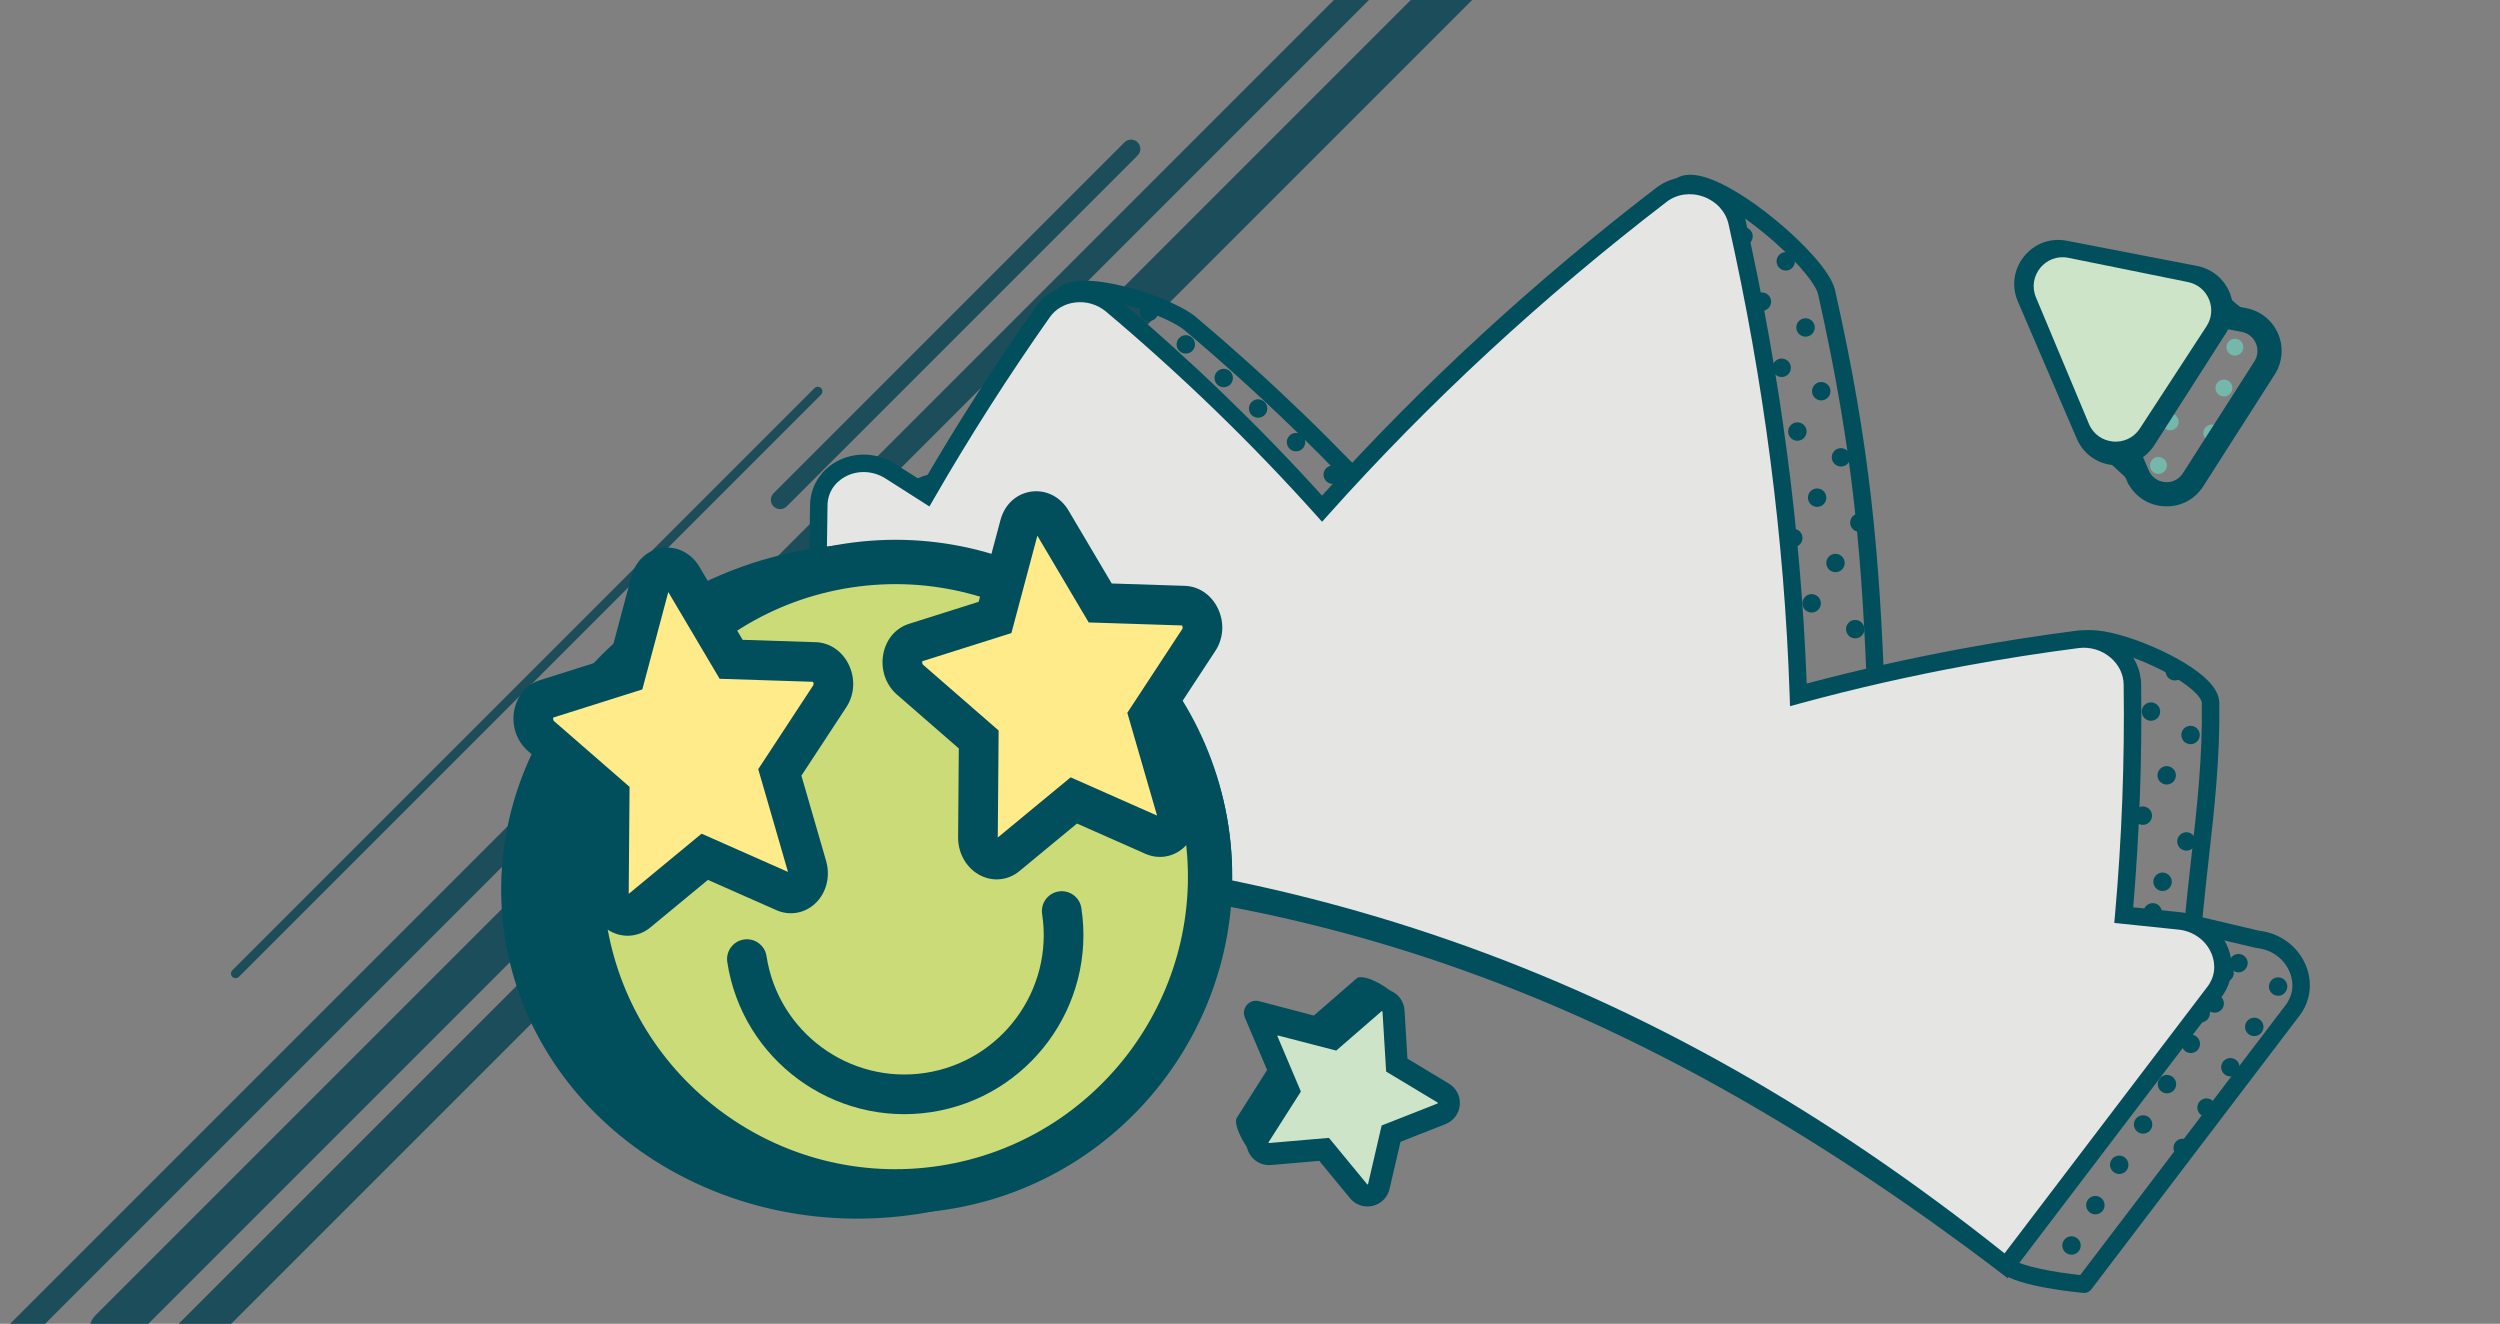 <?xml version="1.0" encoding="utf-8"?>
<!-- Generator: Adobe Illustrator 25.0.1, SVG Export Plug-In . SVG Version: 6.00 Build 0)  -->
<svg version="1.1" id="Modalità_Isolamento" xmlns="http://www.w3.org/2000/svg" xmlns:xlink="http://www.w3.org/1999/xlink"
	 x="0px" y="0px" viewBox="0 0 2146.69 1136.71" style="enable-background:new 0 0 2146.69 1136.71;" xml:space="preserve">
<rect x="0" y="0" width="2146.69" height="1136.71" fill="#808080" stroke="none"/>
<style type="text/css">
	.st0{fill:#1C4D5B;}
	.st1{fill:#014E5C;}
	.st2{fill:#E5E5E4;}
	.st3{fill:#CEE4C9;}
	.st4{fill:#75B7AA;}
	.st5{fill:#CBDB78;}
	.st6{fill:#FFEB8A;}
</style>
<g>
	<path class="st0" d="M95.26,1161.07c-4.76,0-9.53-1.82-13.16-5.45c-7.27-7.27-7.27-19.05,0-26.32L1349.15-137.75
		c7.27-7.26,19.05-7.26,26.32,0c7.27,7.27,7.27,19.05,0,26.32L108.42,1155.62C104.79,1159.25,100.02,1161.07,95.26,1161.07z"/>
</g>
<g>
	<path class="st0" d="M669.88,437.17c-2.04,0-4.08-0.78-5.64-2.34c-3.12-3.11-3.12-8.17,0-11.28l301.33-301.33
		c3.12-3.12,8.16-3.12,11.28,0c3.12,3.11,3.12,8.17,0,11.28L675.52,434.83C673.96,436.39,671.92,437.17,669.88,437.17z"/>
</g>
<g>
	<path class="st0" d="M202.32,839.96c-1.02,0-2.04-0.39-2.82-1.17c-1.56-1.56-1.56-4.08,0-5.64l499.87-499.87
		c1.56-1.56,4.08-1.56,5.64,0c1.56,1.56,1.56,4.08,0,5.64L205.14,838.79C204.36,839.57,203.34,839.96,202.32,839.96z"/>
</g>
<g>
	<path class="st0" d="M121.26,1207.38c-4.08,0-8.17-1.56-11.28-4.67c-6.23-6.23-6.23-16.33,0-22.56L703.1,587.04
		c6.23-6.23,16.33-6.23,22.56,0c6.23,6.23,6.23,16.33,0,22.56l-593.12,593.12C129.43,1205.83,125.35,1207.38,121.26,1207.38z"/>
</g>
<g>
	<path class="st0" d="M4.47,1166.58c-2.72,0-5.44-1.04-7.52-3.12c-4.15-4.15-4.15-10.89,0-15.04L1339.99-194.61
		c4.15-4.15,10.89-4.15,15.04,0c4.15,4.15,4.15,10.89,0,15.04L11.99,1163.46C9.92,1165.54,7.19,1166.58,4.47,1166.58z"/>
</g>
<g>
	<g>
		<g>
			<g>
				<path class="st1" d="M1789.71,1110.21c-0.22,0-0.43-0.01-0.65-0.03c-5.57-0.49-54.92-5.11-71.01-17.29
					c-76.26-57.76-148.23-105.91-220.03-147.2c-75.86-43.62-149.69-78.55-225.7-106.78c-157.93-58.66-323.5-86.72-506.14-85.79
					c-2.01,0.02-3.95-0.79-5.37-2.22c-1.42-1.43-2.2-3.37-2.17-5.39l4.05-294.96c-0.09-16.14,8.41-30.5,22.75-38.43
					c15.58-8.62,34.83-7.86,50.24,1.96l24.11,15.38c10.72-22.51,13.93-49.64,17.31-78.2c4.19-35.45,8.53-72.11,28.58-100.58
					c3.53-5.02,9.63-8.11,18.11-9.21c29.24-3.77,86.32,16.59,102.87,30.54c62.89,53.03,121.95,109.96,175.64,169.29
					c30.24-34.79,56.03-72.27,81.02-108.58c42.9-62.34,87.27-126.8,154.79-178.62c6.74-5.17,16.79-5.39,29.88-0.65
					c17.94,6.5,42.56,22.68,65.85,43.3c11.29,10,37.99,35.13,41.91,52.59c30,133.42,38.24,225,42.76,353.41
					c43.81-11.66,88.93-21.79,134.26-30.13c10.83-1.99,11.43-4.74,12.64-10.23c2.03-9.22,5.7-18.44,25.83-21.04
					c22.02-2.85,76.64,18.53,100.75,39.44c9.09,7.88,13.56,15.28,13.66,22.62c0.66,47.59-4.08,89.79-9.1,134.46
					c-1.82,16.2-3.7,32.88-5.29,49.87l48.58,11.43c17.97,2.04,33.29,13.37,40.06,29.66c6.29,15.12,4.02,31.64-6.07,44.22
					l-178.17,234.2C1794.26,1109.12,1792.04,1110.21,1789.71,1110.21z M774.97,738.09c181,0,345.47,28.4,502.58,86.75
					c76.8,28.52,151.36,63.8,227.95,107.84c72.35,41.61,144.84,90.1,221.61,148.25c8.9,6.74,39.36,11.88,59.15,13.91l175.7-230.95
					c0.04-0.06,0.09-0.11,0.13-0.17c6.74-8.36,8.19-18.98,3.97-29.13c-4.72-11.36-15.55-19.23-28.26-20.55
					c-0.32-0.03-0.63-0.09-0.94-0.16l-55.38-13.03c-3.63-0.85-6.09-4.25-5.75-7.97c1.73-19.4,3.86-38.35,5.92-56.69
					c4.97-44.19,9.66-85.93,9.01-132.58c-0.03-2.03-2.27-6.11-8.48-11.49c-22.06-19.12-72.65-38.01-89-35.89
					c-6.99,0.9-9.82,2.51-10.96,3.69c-1.09,1.13-1.5,2.81-2.13,5.69c-2,9.09-5.55,18.25-24.58,21.75
					c-48.08,8.85-95.91,19.72-142.18,32.31c-2.21,0.6-4.58,0.16-6.43-1.2c-1.85-1.36-2.97-3.49-3.04-5.79
					c-4.43-132.49-12.26-224.56-42.73-360.06c-1.64-7.28-13.78-23.9-37.22-44.65c-21.62-19.14-45-34.63-61.01-40.43
					c-8.84-3.2-13.87-2.9-15.63-1.55c-65.64,50.38-107.38,111.02-151.57,175.23c-26.77,38.89-54.45,79.11-87.73,116.35
					c-1.42,1.59-3.45,2.5-5.59,2.5c0,0,0,0-0.01,0c-2.13,0-4.16-0.91-5.59-2.5c-54.72-61.08-115.21-119.66-179.78-174.11
					c-13.91-11.73-67.17-30.24-91.27-27.13c-3.91,0.5-6.81,1.61-7.76,2.97c-17.87,25.37-21.98,60.1-25.95,93.7
					c-3.75,31.69-7.62,64.45-22.87,90.89c-1.02,1.77-2.73,3.05-4.72,3.54c-1.99,0.49-4.09,0.14-5.82-0.96l-30.99-19.76
					c-10.77-6.87-24.15-7.44-34.91-1.48c-9.62,5.32-15.09,14.53-15.01,25.27c0,0.05,0,0.11,0,0.16l-3.95,287.41
					C774.16,738.09,774.57,738.09,774.97,738.09z"/>
			</g>
		</g>
		<g>
			<g>
				<g>
					<g>
						<g>
							<g>
								<path class="st1" d="M1597.06,533.43c3.78,2.24,5.02,7.05,2.78,10.83l0,0c-2.22,3.74-7.05,5.01-10.83,2.78l0,0
									c-3.73-2.21-4.99-7.08-2.78-10.83l0,0C1588.47,532.43,1593.33,531.22,1597.06,533.43z"/>
							</g>
						</g>
					</g>
				</g>
			</g>
			<g>
				<g>
					<g>
						<g>
							<g>
								<path class="st1" d="M1559.61,511.27c3.78,2.24,5.02,7.05,2.78,10.83l0,0c-2.22,3.74-7.05,5.01-10.83,2.78l0,0
									c-3.74-2.21-4.99-7.09-2.78-10.83l0,0C1551.02,510.27,1555.87,509.06,1559.61,511.27z M1580.1,476.65
									c3.78,2.24,5.02,7.06,2.81,10.79l0,0c-2.24,3.78-7.05,5.02-10.84,2.78l0,0c-3.74-2.21-5.01-7.05-2.78-10.83l0,0
									C1571.5,475.65,1576.36,474.43,1580.1,476.65z M1600.61,441.98c3.78,2.24,5,7.09,2.78,10.83l0,0
									c-2.23,3.77-7.05,5.01-10.83,2.77l0,0c-3.74-2.21-5.01-7.05-2.78-10.82l0,0C1591.99,441.02,1596.87,439.77,1600.61,441.98z"
									/>
							</g>
						</g>
					</g>
				</g>
			</g>
			<g>
				<g>
					<g>
						<g>
							<g>
								<path class="st1" d="M1523.36,489.82c3.75,2.22,5.01,7.05,2.78,10.83l0,0c-2.22,3.74-7.08,5-10.83,2.78l0,0
									c-3.78-2.24-5-7.09-2.78-10.83l0,0C1514.76,488.82,1519.58,487.58,1523.36,489.82z M1543.87,455.16
									c3.75,2.22,4.99,7.09,2.78,10.82l0,0c-2.24,3.78-7.08,5-10.83,2.78l0,0c-3.78-2.24-5.02-7.05-2.78-10.84l0,0
									C1535.24,454.2,1540.08,452.92,1543.87,455.16z M1564.35,420.53c3.75,2.22,4.99,7.09,2.78,10.83l0,0
									c-2.23,3.77-7.07,4.99-10.83,2.77l0,0c-3.78-2.24-5.02-7.05-2.79-10.82l0,0C1555.74,419.57,1560.57,418.29,1564.35,420.53z
									 M1584.84,385.91c3.75,2.22,5,7.08,2.78,10.82l0,0c-2.23,3.77-7.08,4.99-10.83,2.77l0,0c-3.78-2.24-5.02-7.06-2.78-10.83
									l0,0C1576.22,384.94,1581.06,383.67,1584.84,385.91z"/>
							</g>
						</g>
					</g>
				</g>
			</g>
			<g>
				<g>
					<g>
						<g>
							<g>
								<path class="st1" d="M1485.91,467.66c3.77,2.23,5.01,7.05,2.78,10.83l0,0c-2.22,3.74-7.06,5.01-10.83,2.78l0,0
									c-3.73-2.21-4.99-7.08-2.78-10.83l0,0C1477.31,466.66,1482.17,465.45,1485.91,467.66z M1506.41,433
									c3.77,2.23,4.99,7.09,2.78,10.82l0,0c-2.24,3.78-7.08,5.05-10.85,2.81l0,0c-3.73-2.21-4.99-7.08-2.75-10.86l0,0
									C1497.8,432.04,1502.68,430.79,1506.41,433z M1526.9,398.37c3.77,2.23,4.99,7.09,2.78,10.83l0,0
									c-2.23,3.77-7.05,5-10.83,2.77l0,0c-3.73-2.21-5.01-7.05-2.78-10.82l0,0C1518.29,397.41,1523.17,396.16,1526.9,398.37z
									 M1547.38,363.75c3.77,2.23,5,7.08,2.78,10.82l0,0c-2.23,3.77-7.05,5.01-10.83,2.77l0,0c-3.73-2.21-5.01-7.05-2.78-10.82
									l0,0C1538.77,362.78,1543.65,361.54,1547.38,363.75z M1567.87,329.12c3.77,2.23,5.01,7.05,2.78,10.83l0,0
									c-2.21,3.73-7.05,5-10.83,2.77l0,0c-3.73-2.21-4.99-7.09-2.78-10.82l0,0C1559.28,328.12,1564.14,326.91,1567.87,329.12z"/>
							</g>
						</g>
					</g>
				</g>
			</g>
			<g>
				<g>
					<g>
						<g>
							<g>
								<path class="st1" d="M1451.92,447.55c3.75,2.22,5.01,7.05,2.78,10.83l0,0c-2.22,3.74-7.08,5-10.83,2.78l0,0
									c-3.77-2.23-5-7.09-2.78-10.83l0,0C1443.33,446.55,1448.15,445.32,1451.92,447.55z M1472.43,412.89
									c3.75,2.22,4.99,7.09,2.76,10.87l0,0c-2.21,3.74-7.06,4.96-10.81,2.74l0,0c-3.77-2.23-5.02-7.05-2.8-10.79l0,0
									C1463.81,411.93,1468.66,410.66,1472.43,412.89z M1492.92,378.27c3.75,2.22,4.99,7.09,2.78,10.83l0,0
									c-2.23,3.77-7.08,4.99-10.83,2.77l0,0c-3.77-2.23-5.02-7.05-2.79-10.82l0,0C1484.3,377.3,1489.15,376.04,1492.92,378.27z
									 M1513.4,343.65c3.75,2.22,5,7.08,2.78,10.82l0,0c-2.23,3.77-7.08,4.99-10.83,2.77l0,0c-3.77-2.23-5.02-7.06-2.78-10.83l0,0
									C1504.79,342.67,1509.63,341.41,1513.4,343.65z M1533.89,309.02c3.75,2.22,5.01,7.05,2.78,10.83l0,0
									c-2.21,3.73-7.08,4.99-10.83,2.77l0,0c-3.77-2.23-5-7.09-2.79-10.83l0,0C1525.29,308.01,1530.12,306.78,1533.89,309.02z
									 M1554.38,274.39c3.75,2.22,5.01,7.05,2.78,10.83l0,0c-2.21,3.73-7.08,4.99-10.83,2.77l0,0c-3.77-2.23-5-7.09-2.79-10.83
									l0,0C1545.78,273.39,1550.61,272.16,1554.38,274.39z"/>
							</g>
						</g>
					</g>
				</g>
			</g>
			<g>
				<g>
					<g>
						<g>
							<g>
								<path class="st1" d="M1414.48,425.4c3.78,2.24,5,7.04,2.77,10.82l0,0c-2.22,3.74-7.04,5.02-10.82,2.79l0,0
									c-3.74-2.22-4.99-7.09-2.78-10.83l0,0C1405.88,424.4,1410.73,423.18,1414.48,425.4z M1434.99,390.74
									c3.78,2.24,4.98,7.09,2.77,10.82l0,0c-2.24,3.78-7.06,5.06-10.84,2.82l0,0c-3.74-2.22-5-7.08-2.76-10.87l0,0
									C1426.37,389.78,1431.24,388.52,1434.99,390.74z M1455.47,356.11c3.78,2.24,4.98,7.08,2.77,10.82l0,0
									c-2.23,3.77-7.04,5.01-10.81,2.78l0,0c-3.74-2.22-5.01-7.05-2.78-10.82l0,0C1446.86,355.15,1451.73,353.9,1455.47,356.11z
									 M1475.96,321.49c3.78,2.24,4.98,7.08,2.77,10.82l0,0c-2.23,3.77-7.04,5.02-10.82,2.78l0,0c-3.74-2.22-5.01-7.06-2.78-10.83
									l0,0C1467.34,320.52,1472.21,319.28,1475.96,321.49z M1496.45,286.86c3.78,2.24,5,7.05,2.77,10.82l0,0
									c-2.21,3.73-7.04,5.01-10.81,2.78l0,0c-3.74-2.22-4.99-7.09-2.78-10.82l0,0C1487.85,285.86,1492.7,284.64,1496.45,286.86z
									 M1516.93,252.23c3.78,2.24,5,7.05,2.77,10.82l0,0c-2.21,3.73-7.03,5.01-10.81,2.78l0,0c-3.74-2.22-4.99-7.09-2.78-10.82
									l0,0C1508.34,251.23,1513.19,250.02,1516.93,252.23z M1537.42,217.6c3.78,2.24,5,7.04,2.77,10.82l0,0
									c-2.22,3.74-7.04,5.02-10.82,2.78l0,0c-3.74-2.22-5-7.08-2.78-10.83l0,0C1528.83,216.6,1533.68,215.39,1537.42,217.6z"/>
							</g>
						</g>
					</g>
				</g>
			</g>
			<g>
				<g>
					<g>
						<g>
							<g>
								<path class="st1" d="M1378.18,403.93c3.78,2.24,5.01,7.05,2.78,10.83l0,0c-2.22,3.74-7.05,5.01-10.83,2.78l0,0
									c-3.74-2.22-4.99-7.08-2.77-10.83l0,0C1369.6,402.93,1374.44,401.71,1378.18,403.93z M1398.69,369.26
									c3.78,2.24,4.99,7.09,2.78,10.82l0,0c-2.24,3.78-7.05,5.02-10.83,2.78l0,0c-3.74-2.22-5.01-7.05-2.77-10.83l0,0
									C1390.08,368.31,1394.95,367.05,1398.69,369.26z M1419.18,334.64c3.78,2.24,4.99,7.09,2.78,10.83l0,0
									c-2.23,3.77-7.05,5.01-10.83,2.77l0,0c-3.74-2.22-5.01-7.05-2.78-10.82l0,0C1410.57,333.68,1415.43,332.42,1419.18,334.64z
									 M1439.66,300.02c3.78,2.24,5,7.08,2.78,10.82l0,0c-2.23,3.77-7.05,5.01-10.83,2.77l0,0c-3.74-2.22-5-7.05-2.77-10.82l0,0
									C1431.06,299.05,1435.92,297.8,1439.66,300.02z M1460.15,265.39c3.78,2.24,5.01,7.05,2.78,10.83l0,0
									c-2.21,3.73-7.05,5.01-10.83,2.77l0,0c-3.74-2.22-4.98-7.09-2.78-10.82l0,0C1451.56,264.39,1456.41,263.17,1460.15,265.39z
									 M1480.64,230.76c3.78,2.24,5.01,7.05,2.78,10.83l0,0c-2.21,3.73-7.05,5.01-10.83,2.77l0,0c-3.74-2.22-4.98-7.09-2.78-10.82
									l0,0C1472.05,229.76,1476.89,228.54,1480.64,230.76z M1501.13,196.13c3.78,2.24,5.01,7.05,2.78,10.83l0,0
									c-2.22,3.74-7.05,5.01-10.83,2.77l0,0c-3.74-2.22-4.99-7.08-2.77-10.82l0,0C1492.54,195.13,1497.38,193.91,1501.13,196.13z"
									/>
							</g>
						</g>
					</g>
				</g>
			</g>
		</g>
		<g>
			<g>
				<g>
					<g>
						<g>
							<g>
								<path class="st1" d="M1893.69,863.26c3.78,2.24,5.02,7.05,2.78,10.83l0,0c-2.22,3.74-7.05,5.01-10.83,2.78l0,0
									c-3.73-2.21-4.99-7.08-2.78-10.83l0,0C1885.09,862.26,1889.95,861.05,1893.69,863.26z M1914.17,828.63
									c3.78,2.24,5.02,7.06,2.81,10.79l0,0c-2.24,3.78-7.07,5.05-10.85,2.81l0,0c-3.73-2.21-4.99-7.08-2.75-10.86l0,0
									C1905.58,827.64,1910.44,826.43,1914.17,828.63z"/>
							</g>
						</g>
					</g>
				</g>
			</g>
			<g>
				<g>
					<g>
						<g>
							<g>
								<path class="st1" d="M1856.23,841.1c3.78,2.24,5.02,7.05,2.78,10.83l0,0c-2.22,3.74-7.05,5.01-10.83,2.78l0,0
									c-3.74-2.21-4.99-7.09-2.78-10.83l0,0C1847.64,840.1,1852.49,838.89,1856.23,841.1z M1876.72,806.48
									c3.78,2.24,5.02,7.06,2.81,10.79l0,0c-2.24,3.78-7.05,5.02-10.84,2.78l0,0c-3.74-2.21-5.01-7.05-2.78-10.83l0,0
									C1868.12,805.48,1872.98,804.26,1876.72,806.48z"/>
							</g>
						</g>
					</g>
				</g>
			</g>
			<g>
				<g>
					<g>
						<g>
							<g>
								<path class="st1" d="M1819.98,819.65c3.75,2.22,5.01,7.05,2.78,10.83l0,0c-2.22,3.74-7.08,5-10.83,2.78l0,0
									c-3.78-2.24-5-7.09-2.78-10.83l0,0C1811.38,818.65,1816.2,817.41,1819.98,819.65z M1840.49,784.99
									c3.75,2.22,4.99,7.09,2.78,10.82l0,0c-2.24,3.78-7.08,5-10.83,2.78l0,0c-3.78-2.24-5.02-7.05-2.78-10.84l0,0
									C1831.87,784.03,1836.71,782.75,1840.49,784.99z M1860.98,750.36c3.75,2.22,4.99,7.09,2.78,10.83l0,0
									c-2.23,3.77-7.07,4.99-10.83,2.77l0,0c-3.78-2.24-5.02-7.05-2.79-10.83l0,0C1852.36,749.39,1857.19,748.12,1860.98,750.36z
									 M1881.46,715.74c3.75,2.22,5,7.08,2.78,10.82l0,0c-2.23,3.77-7.08,4.99-10.83,2.77l0,0c-3.78-2.24-5.02-7.06-2.78-10.83
									l0,0C1872.84,714.77,1877.68,713.5,1881.46,715.74z"/>
							</g>
						</g>
					</g>
				</g>
			</g>
			<g>
				<g>
					<g>
						<g>
							<g>
								<path class="st1" d="M1782.53,797.49c3.77,2.23,5.01,7.05,2.78,10.83l0,0c-2.22,3.74-7.06,5.01-10.83,2.78l0,0
									c-3.73-2.21-4.99-7.08-2.78-10.83l0,0C1773.94,796.49,1778.79,795.28,1782.53,797.49z M1803.03,762.83
									c3.77,2.23,4.99,7.09,2.78,10.82l0,0c-2.24,3.78-7.08,5.05-10.85,2.81l0,0c-3.73-2.21-4.99-7.08-2.75-10.86l0,0
									C1794.42,761.87,1799.3,760.62,1803.03,762.83z M1823.52,728.2c3.77,2.23,4.99,7.09,2.78,10.83l0,0
									c-2.23,3.77-7.05,5-10.83,2.77l0,0c-3.73-2.21-5.01-7.05-2.78-10.82l0,0C1814.91,727.24,1819.79,725.99,1823.52,728.2z
									 M1844.01,693.58c3.77,2.23,5,7.08,2.78,10.82l0,0c-2.23,3.77-7.05,5.01-10.83,2.77l0,0c-3.73-2.21-5.01-7.05-2.78-10.82
									l0,0C1835.4,692.61,1840.27,691.37,1844.01,693.58z M1864.49,658.95c3.77,2.23,5.01,7.05,2.78,10.83l0,0
									c-2.21,3.73-7.05,5-10.83,2.77l0,0c-3.73-2.21-4.99-7.09-2.78-10.82l0,0C1855.9,657.95,1860.76,656.74,1864.49,658.95z
									 M1884.98,624.32c3.77,2.23,5.01,7.05,2.78,10.83l0,0c-2.21,3.73-7.05,5-10.83,2.77l0,0c-3.73-2.21-4.99-7.09-2.78-10.82
									l0,0C1876.39,623.33,1881.25,622.11,1884.98,624.32z"/>
							</g>
						</g>
					</g>
				</g>
			</g>
			<g>
				<g>
					<g>
						<g>
							<g>
								<path class="st1" d="M1748.55,777.38c3.75,2.22,5.01,7.05,2.78,10.83l0,0c-2.22,3.74-7.08,5-10.83,2.78l0,0
									c-3.77-2.23-5-7.09-2.78-10.83l0,0C1739.95,776.38,1744.77,775.15,1748.55,777.38z M1769.05,742.72
									c3.75,2.22,4.99,7.09,2.76,10.87l0,0c-2.21,3.74-7.06,4.96-10.81,2.74l0,0c-3.77-2.23-5.02-7.05-2.8-10.79l0,0
									C1760.43,741.76,1765.28,740.49,1769.05,742.72z M1789.54,708.1c3.75,2.22,4.99,7.09,2.78,10.83l0,0
									c-2.23,3.77-7.08,4.99-10.83,2.77l0,0c-3.77-2.23-5.02-7.05-2.79-10.82l0,0C1780.92,707.13,1785.77,705.87,1789.54,708.1z
									 M1810.02,673.47c3.75,2.22,5,7.08,2.78,10.82l0,0c-2.23,3.77-7.08,4.99-10.83,2.77l0,0c-3.77-2.23-5.02-7.06-2.78-10.83
									l0,0C1801.41,672.5,1806.25,671.24,1810.02,673.47z M1830.51,638.84c3.75,2.22,5.01,7.05,2.78,10.83l0,0
									c-2.21,3.73-7.08,4.99-10.83,2.77l0,0c-3.77-2.23-5-7.09-2.79-10.83l0,0C1821.91,637.84,1826.74,636.61,1830.51,638.84z
									 M1851,604.22c3.75,2.22,5.01,7.05,2.78,10.83l0,0c-2.21,3.73-7.08,4.99-10.83,2.77l0,0c-3.77-2.23-5-7.09-2.79-10.83l0,0
									C1842.4,603.22,1847.23,601.99,1851,604.22z M1871.49,569.59c3.75,2.22,5.01,7.05,2.8,10.79l0,0
									c-2.24,3.78-7.1,5.03-10.85,2.81l0,0c-3.77-2.23-5-7.08-2.76-10.87l0,0C1862.89,568.58,1867.72,567.35,1871.49,569.59z"/>
							</g>
						</g>
					</g>
				</g>
			</g>
			<g>
				<g>
					<g>
						<g>
							<g>
								<path class="st1" d="M1711.1,755.23c3.78,2.24,5,7.04,2.77,10.82l0,0c-2.22,3.74-7.04,5.02-10.82,2.79l0,0
									c-3.74-2.22-4.99-7.09-2.78-10.83l0,0C1702.5,754.23,1707.36,753.01,1711.1,755.23z M1731.61,720.57
									c3.78,2.24,4.98,7.09,2.77,10.82l0,0c-2.24,3.78-7.06,5.06-10.84,2.82l0,0c-3.74-2.22-5-7.08-2.76-10.87l0,0
									C1722.99,719.61,1727.86,718.35,1731.61,720.57z M1752.09,685.94c3.78,2.24,4.98,7.08,2.77,10.82l0,0
									c-2.23,3.77-7.03,5.01-10.81,2.78l0,0c-3.74-2.22-5.01-7.05-2.78-10.82l0,0C1743.48,684.98,1748.35,683.73,1752.09,685.94z
									 M1772.58,651.32c3.78,2.24,4.98,7.08,2.77,10.82l0,0c-2.23,3.77-7.04,5.02-10.82,2.78l0,0c-3.74-2.22-5.01-7.06-2.78-10.83
									l0,0C1763.96,650.35,1768.83,649.1,1772.58,651.32z M1793.07,616.69c3.78,2.24,5,7.05,2.77,10.82l0,0
									c-2.21,3.73-7.04,5.01-10.81,2.78l0,0c-3.74-2.22-4.99-7.09-2.78-10.82l0,0C1784.47,615.69,1789.32,614.47,1793.07,616.69z
									 M1813.55,582.06c3.78,2.24,5,7.05,2.77,10.82l0,0c-2.21,3.73-7.03,5.01-10.81,2.78l0,0c-3.74-2.22-4.99-7.09-2.78-10.82
									l0,0C1804.96,581.06,1809.81,579.85,1813.55,582.06z"/>
							</g>
						</g>
					</g>
				</g>
			</g>
			<g>
				<g>
					<g>
						<g>
							<g>
								<path class="st1" d="M1674.8,733.75c3.78,2.24,5.01,7.05,2.78,10.83l0,0c-2.22,3.74-7.05,5.01-10.83,2.78l0,0
									c-3.74-2.22-4.99-7.08-2.77-10.83l0,0C1666.22,732.76,1671.06,731.54,1674.8,733.75z M1695.31,699.09
									c3.78,2.24,4.99,7.09,2.78,10.82l0,0c-2.24,3.78-7.05,5.02-10.83,2.78l0,0c-3.74-2.22-5.01-7.05-2.77-10.83l0,0
									C1686.7,698.14,1691.57,696.88,1695.31,699.09z M1715.8,664.47c3.78,2.24,4.99,7.09,2.78,10.83l0,0
									c-2.23,3.77-7.05,5.01-10.83,2.77l0,0c-3.74-2.22-5.01-7.05-2.78-10.82l0,0C1707.19,663.51,1712.05,662.25,1715.8,664.47z
									 M1736.28,629.85c3.78,2.24,5,7.08,2.78,10.82l0,0c-2.23,3.77-7.05,5.01-10.83,2.77l0,0c-3.74-2.22-5-7.05-2.77-10.82l0,0
									C1727.68,628.88,1732.54,627.63,1736.28,629.85z M1756.77,595.22c3.78,2.24,5.01,7.05,2.78,10.83l0,0
									c-2.21,3.73-7.05,5.01-10.83,2.77l0,0c-3.74-2.22-4.98-7.09-2.78-10.82l0,0C1748.18,594.22,1753.03,593,1756.77,595.22z
									 M1777.26,560.59c3.78,2.24,5.01,7.05,2.78,10.83l0,0c-2.21,3.73-7.05,5.01-10.83,2.77l0,0c-3.74-2.22-4.98-7.09-2.78-10.82
									l0,0C1768.67,559.59,1773.51,558.37,1777.26,560.59z"/>
							</g>
						</g>
					</g>
				</g>
			</g>
		</g>
		<g>
			<g>
				<g>
					<g>
						<g>
							<g>
								<path class="st1" d="M1251.15,340.88c1.36-1.54,3.35-2.52,5.45-2.62c2.06-0.13,4.12,0.6,5.68,1.98
									c1.57,1.39,2.54,3.35,2.66,5.41c0.28,4.16-3.27,8.15-7.4,8.4c-2.09,0.09-4.18-0.65-5.72-2.02c-1.53-1.36-2.52-3.35-2.64-5.4
									C1249.02,344.54,1249.76,342.44,1251.15,340.88z"/>
							</g>
						</g>
					</g>
				</g>
				<g>
					<g>
						<g>
							<g>
								<path class="st1" d="M1075.41,551c3.29,2.92,3.59,7.88,0.67,11.16l0,0c-2.89,3.26-7.88,3.58-11.16,0.67l0,0
									c-3.25-2.88-3.55-7.9-0.67-11.16l0,0C1067.16,548.38,1072.16,548.12,1075.41,551z M1102.1,520.9
									c3.29,2.92,3.58,7.88,0.71,11.12l0,0c-2.92,3.29-7.9,3.61-11.19,0.7l0,0c-3.25-2.88-3.56-7.9-0.64-11.19l0,0
									C1093.85,518.29,1098.85,518.02,1102.1,520.9z M1128.82,490.76c3.29,2.92,3.56,7.91,0.67,11.16l0,0
									c-2.91,3.28-7.87,3.58-11.16,0.66l0,0c-3.25-2.88-3.58-7.87-0.67-11.15l0,0C1120.55,488.18,1125.57,487.88,1128.82,490.76z
									 M1155.51,460.66c3.29,2.92,3.56,7.91,0.68,11.16l0,0c-2.91,3.28-7.87,3.58-11.16,0.66l0,0c-3.25-2.88-3.58-7.88-0.67-11.16
									l0,0C1147.24,458.07,1152.26,457.78,1155.51,460.66z M1182.2,430.55c3.29,2.92,3.56,7.91,0.67,11.16l0,0
									c-2.88,3.25-7.87,3.58-11.16,0.66l0,0c-3.25-2.88-3.55-7.91-0.67-11.15l0,0C1173.93,427.97,1178.96,427.67,1182.2,430.55z
									 M1208.89,400.45c3.29,2.92,3.59,7.88,0.67,11.16l0,0c-2.88,3.25-7.87,3.58-11.16,0.66l0,0c-3.25-2.88-3.55-7.91-0.67-11.15
									l0,0C1200.65,397.84,1205.65,397.57,1208.89,400.45z M1235.59,370.34c3.29,2.92,3.59,7.88,0.67,11.16l0,0
									c-2.89,3.26-7.87,3.58-11.16,0.66l0,0c-3.25-2.88-3.56-7.9-0.67-11.16l0,0C1227.34,367.72,1232.34,367.46,1235.59,370.34z"
									/>
							</g>
						</g>
					</g>
				</g>
			</g>
			<g>
				<g>
					<g>
						<g>
							<g>
								<path class="st1" d="M1042.85,522.13c3.29,2.92,3.59,7.88,0.67,11.16l0,0c-2.89,3.26-7.88,3.58-11.16,0.67l0,0
									c-3.25-2.88-3.56-7.91-0.67-11.16l0,0C1034.6,519.51,1039.6,519.24,1042.85,522.13z M1069.54,492.03
									c3.29,2.92,3.58,7.88,0.71,11.12l0,0c-2.92,3.29-7.88,3.59-11.17,0.67l0,0c-3.25-2.88-3.58-7.88-0.67-11.16l0,0
									C1061.29,489.42,1066.29,489.14,1069.54,492.03z M1096.26,461.89c3.29,2.92,3.56,7.91,0.67,11.16l0,0
									c-2.91,3.28-7.87,3.58-11.16,0.66l0,0c-3.25-2.88-3.58-7.88-0.68-11.15l0,0C1087.98,459.31,1093.01,459.01,1096.26,461.89z
									 M1122.95,431.79c3.29,2.92,3.56,7.91,0.68,11.16l0,0c-2.91,3.28-7.87,3.58-11.16,0.66l0,0c-3.25-2.88-3.58-7.88-0.67-11.16
									l0,0C1114.67,429.2,1119.7,428.91,1122.95,431.79z M1149.64,401.68c3.29,2.92,3.59,7.88,0.67,11.16l0,0
									c-2.88,3.25-7.87,3.58-11.16,0.66l0,0c-3.25-2.88-3.55-7.91-0.68-11.15l0,0C1141.39,399.07,1146.39,398.8,1149.64,401.68z"
									/>
							</g>
						</g>
					</g>
				</g>
			</g>
			<g>
				<g>
					<g>
						<g>
							<g>
								<path class="st1" d="M1011.33,494.18c3.26,2.89,3.58,7.88,0.67,11.16l0,0c-2.89,3.26-7.9,3.56-11.16,0.67l0,0
									c-3.29-2.92-3.56-7.91-0.67-11.16l0,0C1003.08,491.57,1008.04,491.27,1011.33,494.18z M1038.05,464.05
									c3.26,2.89,3.55,7.91,0.68,11.15l0,0c-2.92,3.29-7.9,3.57-11.16,0.67l0,0c-3.29-2.92-3.59-7.88-0.67-11.17l0,0
									C1029.77,461.47,1034.76,461.13,1038.05,464.05z M1064.74,433.94c3.26,2.89,3.56,7.91,0.67,11.16l0,0
									c-2.91,3.28-7.89,3.56-11.16,0.66l0,0c-3.29-2.92-3.59-7.88-0.68-11.16l0,0C1056.46,431.36,1061.45,431.03,1064.74,433.94z
									 M1091.43,403.84c3.26,2.89,3.56,7.9,0.68,11.15l0,0c-2.91,3.28-7.9,3.56-11.16,0.67l0,0c-3.29-2.92-3.58-7.88-0.68-11.16
									l0,0C1083.15,401.25,1088.14,400.93,1091.43,403.84z M1118.12,373.74c3.26,2.89,3.55,7.91,0.67,11.16l0,0
									c-2.88,3.25-7.89,3.56-11.16,0.66l0,0c-3.29-2.92-3.56-7.91-0.68-11.16l0,0C1109.84,371.15,1114.83,370.82,1118.12,373.74z"
									/>
							</g>
						</g>
					</g>
				</g>
			</g>
			<g>
				<g>
					<g>
						<g>
							<g>
								<path class="st1" d="M978.77,465.31c3.28,2.91,3.58,7.88,0.67,11.16l0,0c-2.89,3.26-7.88,3.58-11.16,0.67l0,0
									c-3.25-2.88-3.55-7.9-0.67-11.16l0,0C970.52,462.7,975.52,462.43,978.77,465.31z M1005.49,435.18
									c3.28,2.91,3.55,7.91,0.68,11.15l0,0c-2.92,3.29-7.91,3.61-11.19,0.7l0,0c-3.25-2.88-3.56-7.9-0.64-11.19l0,0
									C997.21,432.6,1002.24,432.3,1005.49,435.18z M1032.18,405.07c3.28,2.91,3.56,7.91,0.67,11.16l0,0
									c-2.91,3.28-7.87,3.57-11.16,0.66l0,0c-3.25-2.88-3.58-7.87-0.67-11.15l0,0C1023.91,402.49,1028.93,402.2,1032.18,405.07z
									 M1058.87,374.97c3.28,2.91,3.56,7.9,0.68,11.15l0,0c-2.91,3.28-7.88,3.58-11.16,0.67l0,0c-3.25-2.88-3.58-7.88-0.67-11.16
									l0,0C1050.6,372.39,1055.62,372.1,1058.87,374.97z M1085.56,344.87c3.28,2.91,3.58,7.88,0.67,11.16l0,0
									c-2.88,3.25-7.87,3.57-11.16,0.66l0,0c-3.25-2.88-3.55-7.91-0.67-11.15l0,0C1077.31,342.25,1082.31,341.99,1085.56,344.87z"
									/>
							</g>
						</g>
					</g>
				</g>
			</g>
			<g>
				<g>
					<g>
						<g>
							<g>
								<path class="st1" d="M949.22,439.12c3.26,2.89,3.58,7.88,0.67,11.16l0,0c-2.89,3.26-7.9,3.56-11.16,0.67l0,0
									c-3.28-2.91-3.56-7.91-0.67-11.16l0,0C940.97,436.5,945.95,436.21,949.22,439.12z M975.94,408.98
									c3.26,2.89,3.55,7.91,0.64,11.19l0,0c-2.88,3.25-7.87,3.53-11.13,0.64l0,0c-3.28-2.91-3.59-7.88-0.7-11.13l0,0
									C967.66,406.4,972.66,406.08,975.94,408.98z M1002.63,378.88c3.26,2.89,3.56,7.91,0.67,11.16l0,0
									c-2.91,3.28-7.9,3.55-11.16,0.66l0,0c-3.28-2.91-3.59-7.88-0.68-11.16l0,0C994.36,376.29,999.36,375.97,1002.63,378.88z
									 M1029.32,348.78c3.26,2.89,3.56,7.9,0.68,11.15l0,0c-2.91,3.28-7.9,3.56-11.16,0.67l0,0c-3.28-2.91-3.58-7.88-0.68-11.16
									l0,0C1021.05,346.19,1026.04,345.87,1029.32,348.78z M1056.02,318.67c3.26,2.89,3.58,7.88,0.67,11.16l0,0
									c-2.88,3.25-7.9,3.55-11.16,0.66l0,0c-3.28-2.91-3.56-7.91-0.68-11.16l0,0C1047.77,316.05,1052.74,315.76,1056.02,318.67z"
									/>
							</g>
						</g>
					</g>
				</g>
			</g>
			<g>
				<g>
					<g>
						<g>
							<g>
								<path class="st1" d="M916.67,410.25c3.29,2.91,3.57,7.87,0.66,11.15l0,0c-2.89,3.26-7.87,3.59-11.15,0.68l0,0
									c-3.26-2.89-3.56-7.91-0.67-11.16l0,0C908.42,407.64,913.41,407.37,916.67,410.25z M943.39,380.12
									c3.29,2.91,3.54,7.9,0.67,11.15l0,0c-2.92,3.29-7.89,3.62-11.18,0.71l0,0c-3.25-2.89-3.56-7.9-0.64-11.19l0,0
									C935.11,377.54,940.13,377.23,943.39,380.12z M970.08,350.01c3.29,2.91,3.55,7.9,0.66,11.15l0,0
									c-2.91,3.28-7.86,3.59-11.15,0.67l0,0c-3.26-2.89-3.58-7.88-0.68-11.15l0,0C961.8,347.43,966.82,347.13,970.08,350.01z
									 M996.77,319.91c3.29,2.91,3.55,7.89,0.67,11.15l0,0c-2.91,3.28-7.86,3.59-11.15,0.68l0,0c-3.26-2.89-3.58-7.88-0.67-11.16
									l0,0C988.49,317.33,993.51,317.03,996.77,319.91z M1023.46,289.81c3.29,2.91,3.57,7.87,0.66,11.15l0,0
									c-2.88,3.25-7.86,3.59-11.15,0.67l0,0c-3.26-2.89-3.55-7.91-0.68-11.15l0,0C1015.21,287.19,1020.21,286.92,1023.46,289.81z"
									/>
							</g>
						</g>
					</g>
				</g>
			</g>
			<g>
				<g>
					<g>
						<g>
							<g>
								<path class="st1" d="M885.11,382.27c3.29,2.91,3.58,7.88,0.67,11.16l0,0c-2.89,3.26-7.88,3.58-11.16,0.67l0,0
									c-3.26-2.89-3.55-7.9-0.66-11.16l0,0C876.87,379.67,881.86,379.39,885.11,382.27z M911.83,352.14
									c3.29,2.91,3.55,7.91,0.68,11.15l0,0c-2.92,3.29-7.88,3.59-11.16,0.67l0,0c-3.26-2.89-3.58-7.87-0.66-11.16l0,0
									C903.56,349.57,908.58,349.25,911.83,352.14z M938.52,322.04c3.29,2.91,3.56,7.91,0.67,11.16l0,0
									c-2.91,3.28-7.87,3.58-11.16,0.66l0,0c-3.26-2.89-3.58-7.87-0.67-11.15l0,0C930.25,319.46,935.27,319.15,938.52,322.04z
									 M965.21,291.94c3.29,2.91,3.56,7.9,0.68,11.15l0,0c-2.91,3.28-7.87,3.58-11.16,0.67l0,0c-3.26-2.89-3.57-7.87-0.67-11.15
									l0,0C956.95,289.35,961.96,289.05,965.21,291.94z M991.91,261.83c3.29,2.91,3.58,7.88,0.67,11.16l0,0
									c-2.88,3.25-7.87,3.58-11.16,0.66l0,0c-3.26-2.89-3.55-7.9-0.67-11.15l0,0C983.66,259.22,988.65,258.94,991.91,261.83z"/>
							</g>
						</g>
					</g>
				</g>
			</g>
		</g>
		<g>
			<g>
				<g>
					<g>
						<g>
							<g>
								<path class="st1" d="M1949.36,843.13c1.07-1.8,2.81-3.11,4.83-3.66c2.03-0.49,4.21-0.22,6.02,0.85
									c1.8,1.07,3.09,2.85,3.64,4.87c1.01,4.05-1.66,8.56-5.7,9.63c-2.03,0.49-4.2,0.18-6-0.89c-1.8-1.07-3.11-2.81-3.63-4.81
									C1948,847.07,1948.31,844.9,1949.36,843.13z"/>
							</g>
						</g>
					</g>
				</g>
				<g>
					<g>
						<g>
							<g>
								<path class="st1" d="M1878.23,978.87c3.77,2.23,5,7.08,2.78,10.82l0,0c-2.23,3.77-7.05,5.01-10.83,2.77l0,0
									c-3.73-2.21-5.01-7.05-2.78-10.82l0,0C1869.62,977.9,1874.5,976.66,1878.23,978.87z M1898.72,944.24
									c3.77,2.23,5.01,7.05,2.78,10.83l0,0c-2.21,3.73-7.05,5-10.83,2.77l0,0c-3.73-2.21-4.99-7.09-2.78-10.82l0,0
									C1890.13,943.24,1894.99,942.03,1898.72,944.24z M1919.21,909.61c3.77,2.23,5.01,7.05,2.78,10.83l0,0
									c-2.21,3.73-7.05,5-10.83,2.77l0,0c-3.73-2.21-4.99-7.09-2.78-10.82l0,0C1910.61,908.62,1915.47,907.4,1919.21,909.61z
									 M1939.7,874.98c3.77,2.23,5.02,7.05,2.78,10.83l0,0c-2.22,3.74-7.05,5.01-10.83,2.77l0,0c-3.73-2.21-4.99-7.08-2.78-10.82
									l0,0C1931.11,873.98,1935.96,872.77,1939.7,874.98z"/>
							</g>
						</g>
					</g>
				</g>
			</g>
			<g>
				<g>
					<g>
						<g>
							<g>
								<path class="st1" d="M1915.39,822.99c1.05-1.77,2.82-3.11,4.82-3.63c2.03-0.49,4.19-0.17,5.99,0.89
									c1.78,1.05,3.12,2.8,3.64,4.81c1.03,4.01-1.64,8.58-5.7,9.63c-2,0.5-4.19,0.18-5.97-0.87c-1.8-1.06-3.11-2.81-3.66-4.83
									C1914.02,826.96,1914.32,824.79,1915.39,822.99z"/>
							</g>
						</g>
					</g>
				</g>
				<g>
					<g>
						<g>
							<g>
								<path class="st1" d="M1782.77,1062.67c3.75,2.22,5.01,7.05,2.78,10.83l0,0c-2.22,3.74-7.08,5-10.83,2.78l0,0
									c-3.77-2.23-5-7.09-2.78-10.83l0,0C1774.17,1061.67,1779,1060.44,1782.77,1062.67z M1803.28,1028.01
									c3.75,2.22,4.99,7.09,2.76,10.87l0,0c-2.21,3.74-7.06,4.96-10.81,2.74l0,0c-3.77-2.23-5.02-7.05-2.81-10.79l0,0
									C1794.66,1027.05,1799.51,1025.78,1803.28,1028.01z M1823.77,993.39c3.75,2.22,4.99,7.09,2.78,10.83l0,0
									c-2.23,3.77-7.08,4.99-10.83,2.77l0,0c-3.77-2.23-5.02-7.05-2.79-10.83l0,0C1815.15,992.42,1819.99,991.16,1823.77,993.39z
									 M1844.25,958.76c3.75,2.22,5,7.08,2.78,10.82l0,0c-2.23,3.77-7.08,4.99-10.83,2.77l0,0c-3.77-2.23-5.02-7.06-2.78-10.83
									l0,0C1835.63,957.79,1840.48,956.53,1844.25,958.76z M1864.74,924.13c3.75,2.22,5.01,7.05,2.78,10.83l0,0
									c-2.21,3.73-7.08,4.99-10.83,2.77l0,0c-3.77-2.23-5-7.09-2.79-10.83l0,0C1856.14,923.13,1860.97,921.9,1864.74,924.13z
									 M1885.22,889.51c3.75,2.22,5.01,7.05,2.78,10.83l0,0c-2.21,3.73-7.08,4.99-10.83,2.77l0,0c-3.77-2.23-5-7.09-2.79-10.83
									l0,0C1876.63,888.51,1881.45,887.28,1885.22,889.51z M1905.72,854.87c3.75,2.22,5.01,7.05,2.8,10.79l0,0
									c-2.24,3.78-7.1,5.03-10.85,2.81l0,0c-3.77-2.23-5-7.08-2.76-10.87l0,0C1897.12,853.87,1901.95,852.64,1905.72,854.87z"/>
							</g>
						</g>
					</g>
				</g>
			</g>
			<g>
				<g>
					<g>
						<g>
							<g>
								<path class="st1" d="M1877.95,800.84c1.05-1.77,2.81-3.11,4.85-3.61c2-0.51,4.21-0.22,5.98,0.83
									c1.79,1.06,3.09,2.84,3.6,4.84c1.06,4.03-1.63,8.58-5.67,9.65c-2.03,0.49-4.22,0.21-6.01-0.85
									c-1.77-1.05-3.09-2.85-3.61-4.84C1876.57,804.81,1876.88,802.64,1877.95,800.84z"/>
							</g>
						</g>
					</g>
				</g>
				<g>
					<g>
						<g>
							<g>
								<path class="st1" d="M1745.32,1040.52c3.78,2.24,5,7.04,2.77,10.82l0,0c-2.22,3.74-7.04,5.02-10.82,2.79l0,0
									c-3.74-2.22-4.99-7.09-2.78-10.83l0,0C1736.73,1039.52,1741.58,1038.3,1745.32,1040.52z M1765.83,1005.86
									c3.78,2.24,4.98,7.09,2.77,10.82l0,0c-2.24,3.78-7.06,5.06-10.84,2.82l0,0c-3.74-2.22-5-7.08-2.76-10.87l0,0
									C1757.21,1004.9,1762.09,1003.64,1765.83,1005.86z M1786.32,971.23c3.78,2.24,4.98,7.08,2.77,10.82l0,0
									c-2.23,3.77-7.04,5.01-10.81,2.78l0,0c-3.74-2.22-5.01-7.05-2.78-10.82l0,0C1777.7,970.27,1782.57,969.02,1786.32,971.23z
									 M1806.8,936.61c3.78,2.24,4.98,7.08,2.77,10.82l0,0c-2.23,3.77-7.04,5.02-10.82,2.78l0,0c-3.74-2.22-5.01-7.06-2.78-10.83
									l0,0C1798.19,935.64,1803.06,934.39,1806.8,936.61z M1827.29,901.98c3.78,2.24,5,7.05,2.77,10.82l0,0
									c-2.21,3.73-7.04,5.01-10.81,2.78l0,0c-3.74-2.22-4.99-7.09-2.78-10.82l0,0C1818.7,900.98,1823.55,899.76,1827.29,901.98z
									 M1847.78,867.35c3.78,2.24,5,7.05,2.77,10.82l0,0c-2.21,3.73-7.04,5.01-10.81,2.78l0,0c-3.74-2.22-4.99-7.09-2.78-10.82
									l0,0C1839.18,866.35,1844.03,865.14,1847.78,867.35z M1868.27,832.72c3.78,2.24,5,7.04,2.77,10.82l0,0
									c-2.22,3.74-7.04,5.02-10.82,2.78l0,0c-3.74-2.22-5-7.08-2.78-10.83l0,0C1859.67,831.72,1864.53,830.5,1868.27,832.72z"/>
							</g>
						</g>
					</g>
				</g>
			</g>
			<g>
				<g>
					<g>
						<g>
							<g>
								<path class="st1" d="M1841.64,779.4c1.07-1.8,2.85-3.13,4.86-3.65c2-0.51,4.21-0.22,5.99,0.83c1.8,1.07,3.13,2.87,3.64,4.87
									c1.01,4.05-1.66,8.56-5.7,9.63c-2,0.51-4.19,0.18-6-0.89c-1.78-1.05-3.11-2.81-3.63-4.81
									C1840.3,783.35,1840.59,781.17,1841.64,779.4z"/>
							</g>
						</g>
					</g>
				</g>
				<g>
					<g>
						<g>
							<g>
								<path class="st1" d="M1709.03,1019.04c3.78,2.24,5.01,7.05,2.78,10.83l0,0c-2.22,3.74-7.05,5.01-10.83,2.78l0,0
									c-3.74-2.22-4.99-7.08-2.77-10.83l0,0C1700.44,1018.05,1705.28,1016.83,1709.03,1019.04z M1729.54,984.38
									c3.78,2.24,4.99,7.09,2.78,10.82l0,0c-2.24,3.78-7.05,5.02-10.83,2.78l0,0c-3.74-2.22-5.01-7.05-2.77-10.83l0,0
									C1720.92,983.43,1725.79,982.17,1729.54,984.38z M1750.02,949.76c3.78,2.24,4.99,7.09,2.78,10.83l0,0
									c-2.23,3.77-7.05,5.01-10.83,2.77l0,0c-3.74-2.22-5.01-7.05-2.78-10.82l0,0C1741.42,948.8,1746.28,947.54,1750.02,949.76z
									 M1770.51,915.14c3.78,2.24,5,7.08,2.78,10.82l0,0c-2.23,3.77-7.05,5.01-10.83,2.77l0,0c-3.74-2.22-5-7.05-2.77-10.82l0,0
									C1761.9,914.17,1766.76,912.92,1770.51,915.14z M1791,880.5c3.78,2.24,5.01,7.05,2.78,10.83l0,0
									c-2.21,3.73-7.05,5.01-10.83,2.77l0,0c-3.74-2.22-4.98-7.09-2.78-10.82l0,0C1782.41,879.51,1787.25,878.29,1791,880.5z
									 M1811.48,845.88c3.78,2.24,5.01,7.05,2.78,10.83l0,0c-2.21,3.73-7.05,5.01-10.83,2.77l0,0c-3.74-2.22-4.98-7.09-2.78-10.82
									l0,0C1802.9,844.88,1807.74,843.66,1811.48,845.88z M1831.97,811.25c3.78,2.24,5.02,7.05,2.78,10.83l0,0
									c-2.22,3.74-7.05,5.01-10.83,2.77l0,0c-3.74-2.22-4.99-7.08-2.77-10.82l0,0C1823.39,810.25,1828.23,809.03,1831.97,811.25z"
									/>
							</g>
						</g>
					</g>
				</g>
			</g>
		</g>
	</g>
	<g>
		<g>
			<g>
				<path class="st2" d="M1871.45,790.78l-47.84-4.98c5.78-64.95,8.36-131.03,7.42-198.09c-0.33-23.48-22.8-41.82-47.11-38.67
					c-32.8,4.24-65.12,9.3-96.91,15.15c-48.87,9-96.5,19.86-142.79,32.45c-4.45-133.07-21.85-268.94-52.63-405.79
					c-6.37-28.32-41.98-41.2-65.03-23.5c-108.02,82.9-205.39,173.27-291.32,269.44c-54.27-60.57-114.49-119.14-180.54-174.84
					c-18.34-15.47-46.22-12.57-59.36,6.08c-36.02,51.15-69.27,103.33-99.82,156.34l-30.99-19.76
					c-26.79-17.08-61.68,0.04-61.46,30.17l-4.05,295.04c395-2.01,715.53,109.81,1023.57,357.09l178.22-234.28
					C1919.72,829.18,1903.06,794.07,1871.45,790.78z"/>
			</g>
			<g>
				<path class="st1" d="M1723.89,1097.58l-6.01-4.82c-154.78-124.25-310.79-212.83-476.94-270.8
					c-166.16-57.97-343.41-85.64-541.89-84.64l-7.65,0.04l4.16-302.61c-0.09-16.14,8.41-30.5,22.75-38.43
					c15.58-8.62,34.83-7.86,50.24,1.96l24.39,15.55c29.8-51.24,62.16-101.71,96.26-150.12c7.25-10.29,18.85-17.16,31.84-18.83
					c13.81-1.78,27.84,2.35,38.49,11.34c62.91,53.05,121.98,109.99,175.69,169.35c85.45-94.84,181.89-183.68,286.77-264.16
					c12.88-9.88,30.04-12.35,45.92-6.6c15.86,5.74,27.45,18.61,31,34.4c29.83,132.64,47.47,266.4,52.47,397.74
					c43.82-11.66,88.94-21.79,134.27-30.14c31.97-5.88,64.7-11,97.31-15.22c14.16-1.83,28.5,2.5,39.32,11.88
					c10.15,8.8,16.07,21.24,16.25,34.13c0.89,63.61-1.4,128-6.81,191.49l40.51,4.21c18.18,1.89,33.72,13.28,40.56,29.71
					c6.29,15.12,4.02,31.65-6.07,44.22L1723.89,1097.58z M709.53,722.29c195.96,0,371.51,28,536.35,85.5
					c165.65,57.79,321.21,145.63,475.38,268.45L1894.9,848l0.07-0.08c6.74-8.36,8.19-18.98,3.97-29.13
					c-4.72-11.36-15.55-19.23-28.26-20.55l-55.2-5.74l0.66-7.36c5.82-65.37,8.31-131.75,7.39-197.32c-0.12-8.75-4.06-16.91-11.08-23
					c-7.59-6.58-17.64-9.62-27.57-8.34c-32.34,4.18-64.81,9.26-96.51,15.09c-48.07,8.85-95.91,19.72-142.18,32.31l-9.15,2.49
					l-0.32-9.48c-4.46-133.43-22.11-269.49-52.45-404.39c-2.42-10.78-10.45-19.6-21.47-23.59c-11.04-4-22.88-2.36-31.68,4.39
					c-106.42,81.68-204.09,172.01-290.3,268.48l-5.59,6.25l-5.6-6.25c-54.73-61.08-115.21-119.66-179.78-174.11
					c-7.45-6.28-17.25-9.17-26.9-7.92c-8.95,1.15-16.58,5.63-21.49,12.59c-35.34,50.18-68.81,102.58-99.46,155.76l-3.92,6.8
					l-37.61-23.98c-10.77-6.87-24.15-7.44-34.91-1.48c-9.62,5.32-15.09,14.53-15.01,25.27l0,0.08l0,0.08l-3.95,287.41
					C707.6,722.29,708.56,722.29,709.53,722.29z"/>
			</g>
		</g>
	</g>
</g>
<g>
	<g>
		<g>
			<path class="st1" d="M1200.65,860.04l-15.53,36.12l41.7,25.27c7.4,4.48,6.51,15.51-1.5,18.65l-45.16,17.71l-10.83,47.45
				c-1.92,8.42-12.65,10.92-18.16,4.23l-31.01-37.71l-35.4,25.5c-8.59,0.72-27.32-30.2-22.71-37.48l26-41.02l-19.08-44.94
				c-3.39-7.98,3.79-16.33,12.15-14.14l47.07,12.36l36.6-31.83C1171.29,834.55,1200.1,851.4,1200.65,860.04z"/>
		</g>
	</g>
	<g>
		<g>
			<path class="st3" d="M1196.58,868.11l2.83,46.45l39.87,24.01c7.08,4.26,6.2,14.79-1.49,17.81l-43.31,17.04l-10.51,45.34
				c-1.87,8.05-12.15,10.46-17.4,4.09l-29.59-35.92l-46.37,4.01c-8.23,0.71-13.7-8.32-9.26-15.29l25.02-39.24l-18.14-42.86
				c-3.22-7.61,3.68-15.61,11.68-13.53l45.05,11.67l35.15-30.5C1186.34,855.77,1196.07,859.87,1196.58,868.11z"/>
		</g>
		<g>
			<path class="st1" d="M1174.19,1035.97c-5.72,0-11.19-2.53-14.95-7.09l-26.42-32.08l-41.4,3.58c-7.43,0.64-14.44-2.92-18.31-9.29
				c-3.86-6.38-3.77-14.24,0.23-20.53l22.34-35.04l-16.2-38.27c-2.91-6.87-1.69-14.64,3.18-20.28c4.87-5.64,12.38-7.99,19.6-6.12
				l40.23,10.42l31.39-27.23c5.63-4.89,13.4-6.13,20.27-3.24c6.87,2.89,11.42,9.3,11.88,16.75l2.52,41.48l35.6,21.44
				c6.39,3.85,9.97,10.85,9.35,18.28c-0.62,7.43-5.32,13.74-12.26,16.47l-38.67,15.22l-9.39,40.48c-1.68,7.26-7.24,12.83-14.5,14.54
				C1177.2,1035.8,1175.69,1035.97,1174.19,1035.97z M1141.12,977.06l32.76,39.77c0.11,0.13,0.19,0.24,0.49,0.17
				c0.3-0.07,0.33-0.2,0.37-0.37l11.64-50.19l47.94-18.87c0.16-0.06,0.28-0.11,0.31-0.42c0.03-0.3-0.09-0.37-0.24-0.46l-44.14-26.58
				l-3.13-51.43c-0.01-0.17-0.02-0.3-0.3-0.42c-0.28-0.12-0.38-0.03-0.51,0.08l-38.92,33.77l-49.88-12.92
				c-0.17-0.04-0.3-0.08-0.49,0.15c-0.2,0.23-0.15,0.36-0.08,0.51l20.09,47.44l-27.7,43.44c-0.09,0.14-0.16,0.26-0.01,0.52
				c0.16,0.26,0.29,0.25,0.46,0.23L1141.12,977.06z"/>
		</g>
	</g>
</g>
<g>
	<g>
		<g>
			<g>
				<g>
					<g>
						<g>
							<g>
								<g>
									<path class="st4" d="M1912.03,296.22c1.05-3.9,5.04-6.17,8.9-5.13l0,0c3.89,1.05,6.18,5.02,5.13,8.91l0,0
										c-1.04,3.85-5.01,6.18-8.91,5.13l0,0C1913.3,304.09,1911,300.07,1912.03,296.22z M1876.3,286.6
										c1.05-3.9,5.01-6.18,8.91-5.13l0,0c3.85,1.04,6.17,5.01,5.12,8.91l0,0c-1.04,3.85-5.05,6.17-8.9,5.13l0,0
										C1877.53,294.46,1875.26,290.46,1876.3,286.6z M1840.57,276.99c1.05-3.9,5.01-6.18,8.91-5.13l0,0
										c3.85,1.04,6.17,5.01,5.12,8.91l0,0c-1.04,3.85-5.05,6.17-8.9,5.13l0,0C1841.8,284.85,1839.53,280.84,1840.57,276.99z
										 M1804.83,267.37c1.05-3.9,5.01-6.18,8.91-5.13l0,0c3.86,1.04,6.18,5.02,5.13,8.91l0,0c-1.04,3.85-5.04,6.17-8.91,5.13l0,0
										C1806.06,275.23,1803.79,271.23,1804.83,267.37z"/>
								</g>
							</g>
						</g>
					</g>
				</g>
				<g>
					<g>
						<g>
							<g>
								<g>
									<path class="st4" d="M1902.6,331.28c1.04-3.87,5.04-6.17,8.9-5.13l0,0c3.89,1.05,6.17,5.04,5.13,8.91l0,0
										c-1.05,3.89-5.02,6.18-8.91,5.14l0,0C1903.86,339.16,1901.55,335.18,1902.6,331.28z M1866.86,321.67
										c1.04-3.87,5.01-6.18,8.91-5.13l0,0c3.85,1.04,6.17,5.04,5.12,8.91l0,0c-1.05,3.89-5.05,6.17-8.9,5.14l0,0
										C1868.1,329.53,1865.82,325.56,1866.86,321.67z M1831.13,312.06c1.04-3.87,5.01-6.18,8.91-5.13l0,0
										c3.85,1.04,6.17,5.04,5.12,8.91l0,0c-1.05,3.89-5.05,6.17-8.9,5.14l0,0C1832.36,319.92,1830.09,315.95,1831.13,312.06z"/>
								</g>
							</g>
						</g>
					</g>
				</g>
				<g>
					<g>
						<g>
							<g>
								<g>
									<path class="st4" d="M1892.2,369.93c1.05-3.9,5.04-6.16,8.9-5.12l0,0c3.89,1.05,6.18,5,5.13,8.9l0,0
										c-1.04,3.86-5.02,6.18-8.91,5.13l0,0C1893.47,377.8,1891.16,373.79,1892.2,369.93z M1856.47,360.31
										c1.05-3.9,5.01-6.17,8.91-5.12l0,0c3.85,1.04,6.18,5,5.13,8.9l0,0c-1.04,3.86-5.05,6.17-8.9,5.13l0,0
										C1857.7,368.17,1855.43,364.17,1856.47,360.31z M1820.73,350.7c1.05-3.9,5.01-6.17,8.91-5.12l0,0
										c3.85,1.04,6.18,5,5.13,8.9l0,0c-1.04,3.86-5.05,6.17-8.9,5.13l0,0C1821.97,358.56,1819.7,354.56,1820.73,350.7z"/>
								</g>
							</g>
						</g>
					</g>
				</g>
				<g>
					<g>
						<g>
							<g>
								<g>
									<path class="st4" d="M1846.39,397.76c1.05-3.9,5.01-6.18,8.91-5.13l0,0c3.85,1.04,6.17,5.01,5.12,8.91l0,0
										c-1.04,3.86-5.05,6.16-8.9,5.13l0,0C1847.62,405.62,1845.35,401.63,1846.39,397.76z"/>
								</g>
							</g>
						</g>
					</g>
				</g>
			</g>
		</g>
		<g>
			<g>
				<g>
					<g>
						<path class="st1" d="M1779.61,292.68c-4.89-11.4-3.17-23.97,4.61-33.63c7.78-9.66,19.7-14.02,31.88-11.67l111.91,21.63
							c10.72,2.07,19.69,9.3,24,19.33c4.31,10.03,3.37,21.51-2.51,30.71l-61.38,96.04c-6.68,10.45-18.05,16.09-30.42,15.08
							c-12.36-1.01-22.67-8.42-27.56-19.82l5.41-2.32l-5.41,2.32L1779.61,292.68z M1941.19,292.98
							c-2.81-6.54-8.43-11.07-15.42-12.42l-111.91-21.63c-7.83-1.51-15.48,1.29-20.48,7.5c-5,6.21-6.11,14.29-2.96,21.61
							l50.52,117.68c3.14,7.33,9.77,12.09,17.71,12.74c7.94,0.65,15.25-2.97,19.54-9.69l61.38-96.04
							C1943.41,306.72,1944,299.52,1941.19,292.98z"/>
					</g>
					<g>
						<path class="st1" d="M1860.55,434.79c-1.07,0-2.14-0.04-3.22-0.13c-12.54-1.02-23.21-7.84-29.32-18.5l-0.24,0.1l-52.3-121.81
							c-5.56-12.96-3.6-27.25,5.24-38.23c8.85-10.98,22.39-15.94,36.24-13.26l111.91,21.63c12.18,2.35,22.38,10.57,27.28,21.97
							c4.9,11.4,3.83,24.45-2.85,34.91l-61.38,96.04C1884.89,428.49,1873.34,434.79,1860.55,434.79z M1836.35,412.58
							c4.71,7.56,12.56,12.36,21.71,13.11c10.68,0.88,20.49-3.99,26.26-13.02l61.38-96.04c5.08-7.94,5.89-17.85,2.17-26.51
							s-11.46-14.9-20.72-16.69l-111.91-21.63c-10.52-2.03-20.8,1.73-27.52,10.07c-6.72,8.34-8.21,19.19-3.98,29.04l48.75,113.54
							l1.27-0.55l3.55,8.27L1836.35,412.58z M1860.49,423.02c-0.73,0-1.47-0.03-2.21-0.09c-9.64-0.79-17.67-6.56-21.48-15.45
							l-50.52-117.68c-3.81-8.88-2.47-18.68,3.59-26.21c6.06-7.53,15.35-10.93,24.84-9.09l111.91,21.63
							c8.48,1.64,15.29,7.13,18.7,15.06c3.41,7.93,2.69,16.66-1.96,23.93l-61.38,96.04C1877.18,418.7,1869.26,423.02,1860.49,423.02
							z M1809.74,263.03c-4.97,0-9.62,2.21-12.85,6.22c-3.94,4.89-4.81,11.25-2.33,17.01l50.52,117.68
							c2.48,5.77,7.69,9.51,13.94,10.03c6.25,0.51,12.01-2.34,15.39-7.63l61.38-96.04c3.02-4.72,3.48-10.39,1.27-15.54l0,0
							c-2.21-5.15-6.64-8.71-12.14-9.78l-111.91-21.63C1811.91,263.13,1810.82,263.03,1809.74,263.03z"/>
					</g>
				</g>
			</g>
		</g>
		<g>
			<g>
				<g>
					
						<rect x="1919.57" y="245.1" transform="matrix(0.645 -0.764 0.764 0.645 474.274 1567.344)" class="st1" width="11.77" height="55.39"/>
				</g>
			</g>
		</g>
		<g>
			<g>
				<g>
					
						<rect x="1811.99" y="361.49" transform="matrix(0.678 -0.735 0.735 0.678 295.19 1463.703)" class="st1" width="11.77" height="67.03"/>
				</g>
			</g>
		</g>
		<g>
			<g>
				<g>
					
						<rect x="1756.13" y="228.95" transform="matrix(0.702 -0.712 0.712 0.702 341.525 1332.162)" class="st1" width="11.77" height="58.36"/>
				</g>
			</g>
		</g>
		<g>
			<g>
				<g>
					<g>
						<path class="st1" d="M1737.3,256.93c-4.89-11.4-3.17-23.97,4.61-33.63c7.78-9.66,19.7-14.02,31.88-11.67l111.91,21.63
							c10.72,2.07,19.69,9.3,24,19.33c4.31,10.03,3.37,21.51-2.51,30.71l-61.38,96.04c-6.68,10.45-18.05,16.09-30.42,15.08
							c-12.36-1.01-22.67-8.42-27.56-19.82l0,0L1737.3,256.93z M1898.89,257.23c-2.81-6.54-8.43-11.07-15.42-12.42l-111.91-21.63
							c-7.83-1.51-15.48,1.29-20.49,7.5c-5,6.21-6.11,14.29-2.96,21.61l50.52,117.68c3.14,7.33,9.77,12.09,17.71,12.74
							c7.94,0.65,15.25-2.97,19.54-9.69l61.38-96.04C1901.11,270.97,1901.7,263.77,1898.89,257.23z"/>
					</g>
					<g>
						<path class="st1" d="M1818.24,399.54c-1.08,0-2.17-0.04-3.26-0.13c-14.24-1.16-26.11-9.7-31.75-22.83l-50.52-117.67
							c-5.64-13.13-3.65-27.61,5.31-38.74c8.97-11.13,22.69-16.15,36.72-13.44l111.91,21.63c12.35,2.39,22.68,10.71,27.64,22.27
							c4.96,11.56,3.88,24.78-2.89,35.38l-61.38,96.04C1842.92,393.15,1831.21,399.54,1818.24,399.54z M1741.9,254.95l50.52,117.68
							c4.15,9.67,12.89,15.95,23.38,16.81c10.49,0.86,20.13-3.92,25.8-12.79l61.38-96.04c4.99-7.8,5.78-17.54,2.13-26.05
							c-3.65-8.51-11.26-14.64-20.35-16.39l-111.91-21.63c-10.33-2-20.44,1.7-27.04,9.9
							C1739.21,234.62,1737.75,245.29,1741.9,254.95L1741.9,254.95z M1818.19,387.77c-0.74,0-1.49-0.03-2.25-0.09
							c-9.82-0.8-18.01-6.69-21.9-15.75l-50.52-117.68c-3.89-9.06-2.52-19.04,3.66-26.72c6.18-7.68,15.65-11.14,25.33-9.27
							l111.91,21.63c8.64,1.67,15.59,7.27,19.07,15.36c3.47,8.09,2.75,16.98-1.99,24.4l-61.38,96.04
							C1835.21,383.37,1827.13,387.77,1818.19,387.77z M1767.44,227.78c-4.82,0-9.33,2.14-12.46,6.03
							c-3.82,4.74-4.66,10.91-2.26,16.5l50.52,117.68c2.4,5.59,7.46,9.23,13.52,9.72c6.07,0.5,11.65-2.27,14.92-7.4l61.38-96.04
							c2.93-4.58,3.38-10.07,1.23-15.07l0,0c-2.14-5-6.44-8.45-11.77-9.48l-111.91-21.63
							C1769.55,227.88,1768.48,227.78,1767.44,227.78z"/>
					</g>
				</g>
			</g>
		</g>
	</g>
	<g>
		<g>
			<g>
				<path class="st3" d="M1793.7,363.97l-45.47-108.62c-7.7-18.4,8.32-37.92,27.87-33.96l102.71,20.82
					c17.21,3.49,25.47,23.23,15.88,37.94l-57.24,87.8C1826.55,384.66,1801.4,382.38,1793.7,363.97z"/>
			</g>
		</g>
	</g>
</g>
<g>
	<g>
		<g>
			<g>
				<g>
					
						<ellipse transform="matrix(0.989 -0.151 0.151 0.989 -105.653 120.961)" class="st1" cx="744.1" cy="756.56" rx="295.25" ry="270.2"/>
				</g>
			</g>
			<g>
				<g>
					<path class="st1" d="M787.75,1042.48c-171.31,26.15-330.27-80.84-354.33-238.49s95.72-307.2,267.03-333.35
						c171.31-26.15,330.26,80.84,354.33,238.49S959.06,1016.33,787.75,1042.48z M706.2,508.26
						c-150.56,22.99-256.05,153.07-235.15,289.98c20.9,136.91,160.4,229.59,310.96,206.61c150.56-22.99,256.05-153.07,235.15-289.98
						S856.76,485.28,706.2,508.26z"/>
				</g>
			</g>
		</g>
		<g>
			<g>
				<g>
					
						<ellipse transform="matrix(0.707 -0.707 0.707 0.707 -307.1 764.149)" class="st5" cx="768.86" cy="752.78" rx="270.2" ry="270.2"/>
				</g>
			</g>
			<g>
				<g>
					<path class="st1" d="M812.51,1038.7C654.85,1062.77,507,954.09,482.93,796.43c-24.07-157.66,84.62-305.51,242.28-329.58
						c157.66-24.07,305.51,84.61,329.58,242.27S970.17,1014.63,812.51,1038.7z M730.95,504.48
						c-136.91,20.9-231.29,149.29-210.39,286.2c20.9,136.91,149.29,231.29,286.2,210.39c136.91-20.9,231.29-149.29,210.39-286.2
						S867.86,483.58,730.95,504.48z"/>
				</g>
			</g>
		</g>
	</g>
	<g>
		<g>
			<g>
				<path class="st6" d="M673.49,765.94l-68.34-30.24l-57.62,47.59c-10.23,8.45-24.83-0.91-24.71-15.84l0.68-84.08l-58.99-51.36
					c-10.47-9.12-7.97-27.86,4.24-31.71l68.76-21.72l21.16-79.33c3.76-14.08,19.91-16.31,27.33-3.76l41.82,70.66l72.07,2.33
					c12.79,0.41,20.27,17.78,12.65,29.39l-42.91,65.39L693,744.01C697.15,758.35,685.62,771.31,673.49,765.94z"/>
			</g>
		</g>
		<g>
			<g>
				<path class="st1" d="M683.64,783.84c-5.64,0.86-11.52,0.12-17.04-2.33l0,0l-58.72-25.98l-49.5,40.89
					c-9.29,7.67-21.81,9.23-32.68,4.05c-12.21-5.81-20.02-18.83-19.91-33.16l0.61-76.25l-53.08-46.21
					c-9.94-8.66-14.4-22.3-11.62-35.62c2.54-12.23,10.74-21.64,21.91-25.17l59.84-18.91l18.75-70.3
					c3.49-13.1,13.42-22.37,25.96-24.28c0.15-0.02,0.3-0.04,0.46-0.07c12.76-1.76,25.03,4.49,32.02,16.3l37.05,62.61l62.73,2.03
					c11.71,0.38,22.14,7.22,27.9,18.31c6.27,12.07,5.67,26.42-1.56,37.44l-38.61,58.84l21.2,73.24c3.99,13.76-0.02,28.41-10.2,37.3
					C694.63,780.53,689.26,782.98,683.64,783.84z M680.38,750.36L680.38,750.36C680.38,750.37,680.38,750.37,680.38,750.36z
					 M602.42,715.86l74.21,32.84l-25.55-88.25l47.21-71.95c0.52-0.79,0.24-2.24-0.18-3.06l-80.19-2.59l-44.07-74.46l-22.3,83.6
					l-76.51,24.17c-0.18,0.91-0.06,2.38,0.65,3l64.9,56.5l-0.74,91.87L602.42,715.86z M575.28,503.17L575.28,503.17L575.28,503.17z
					 M571.05,503.75L571.05,503.75L571.05,503.75z"/>
			</g>
		</g>
	</g>
	<g>
		<g>
			<g>
				<path class="st6" d="M990.4,717.56l-68.34-30.24l-57.62,47.59c-10.23,8.45-24.83-0.91-24.71-15.84l0.68-84.08l-58.99-51.36
					c-10.47-9.12-7.97-27.86,4.24-31.71l68.76-21.72l21.16-79.33c3.76-14.08,19.91-16.31,27.33-3.76l41.82,70.66l72.07,2.33
					c12.79,0.41,20.27,17.78,12.65,29.39l-42.91,65.39l23.38,80.77C1014.05,709.97,1002.53,722.93,990.4,717.56z"/>
			</g>
		</g>
		<g>
			<g>
				<path class="st1" d="M1000.55,735.46c-5.64,0.86-11.52,0.12-17.04-2.33l0,0l-58.72-25.98l-49.5,40.89
					c-9.29,7.67-21.81,9.23-32.68,4.05c-12.21-5.81-20.02-18.83-19.91-33.16l0.61-76.25l-53.08-46.21
					c-9.94-8.66-14.4-22.3-11.62-35.62c2.54-12.23,10.74-21.64,21.91-25.17l59.84-18.91l18.75-70.3
					c3.49-13.1,13.42-22.37,25.96-24.28c0.15-0.02,0.3-0.04,0.46-0.07c12.76-1.76,25.03,4.49,32.02,16.3l37.05,62.61l62.73,2.03
					c11.71,0.38,22.14,7.22,27.9,18.31c6.27,12.07,5.67,26.42-1.56,37.44l-38.61,58.84l21.2,73.24c3.99,13.76-0.02,28.41-10.2,37.3
					C1011.54,732.15,1006.16,734.6,1000.55,735.46z M997.28,701.99L997.28,701.99C997.28,701.99,997.28,701.99,997.28,701.99z
					 M919.33,667.48l74.21,32.84l-25.55-88.25l47.21-71.95c0.52-0.79,0.24-2.24-0.18-3.06l-80.19-2.59l-44.07-74.46l-22.3,83.6
					l-76.51,24.17c-0.18,0.91-0.06,2.38,0.65,3l64.9,56.5l-0.74,91.87L919.33,667.48z M892.19,454.79L892.19,454.79L892.19,454.79z
					 M887.96,455.37L887.96,455.37L887.96,455.37z"/>
			</g>
		</g>
	</g>
	<g>
		<g>
			<g>
				<path class="st1" d="M799.72,954.94c-83.82,12.8-162.42-44.98-175.21-128.8c-1.42-9.3,4.97-17.99,14.27-19.41
					c9.3-1.42,17.99,4.97,19.41,14.27c9.96,65.25,71.15,110.23,136.4,100.27s110.23-71.15,100.27-136.4
					c-1.42-9.3,4.97-17.99,14.27-19.41c9.3-1.42,17.99,4.97,19.41,14.27C941.32,863.54,883.54,942.14,799.72,954.94z"/>
			</g>
		</g>
	</g>
</g>
</svg>
